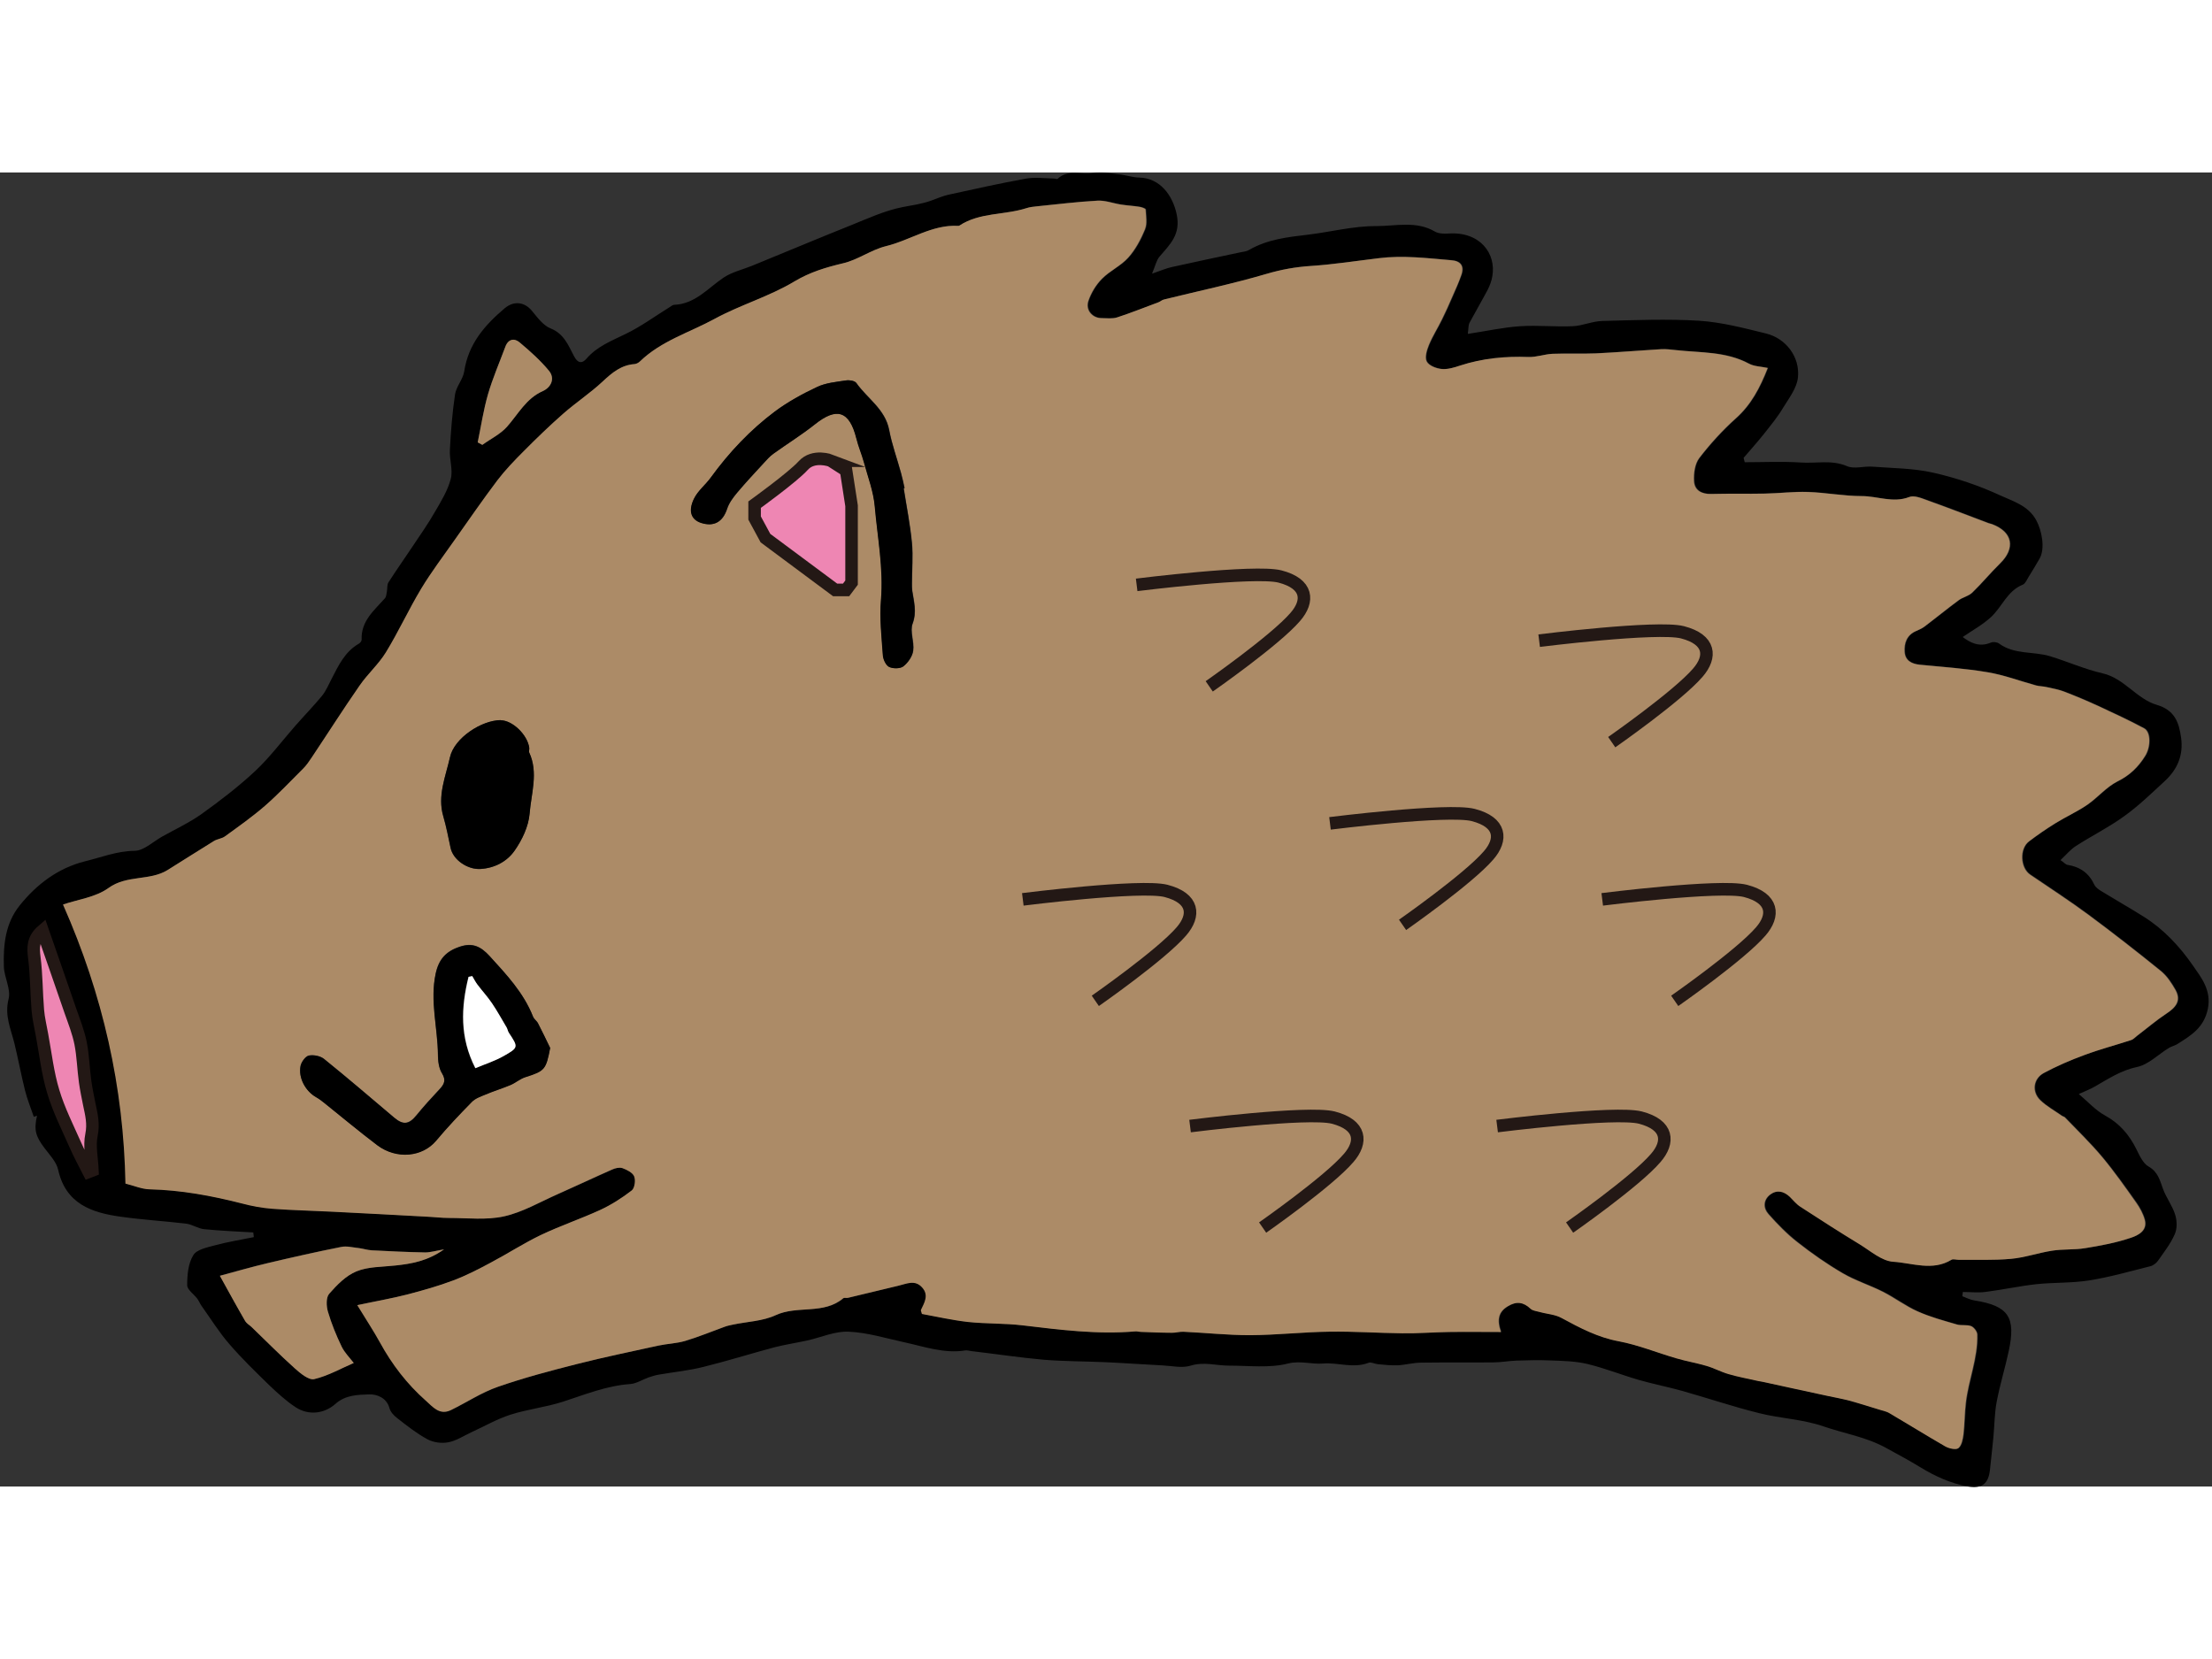 <?xml version="1.0" encoding="UTF-8"?>
<svg xmlns="http://www.w3.org/2000/svg" xmlns:xlink="http://www.w3.org/1999/xlink" width="80px" height="60px" viewBox="0 0 101 60" version="1.1">
<rect x="0" y="0" width="101" height="60" fill="#333333" stroke="none"/>
<g id="surface1">
<path style=" stroke:none;fill-rule:nonzero;fill:rgb(0%,0%,0%);fill-opacity:1;" d="M 11.566 48.398 C 10.82 48.355 10.074 48.324 9.328 48.25 C 9.043 48.223 8.781 48.031 8.496 47.996 C 7.5 47.879 6.5 47.82 5.512 47.68 C 4.184 47.496 3.004 47.094 2.656 45.539 C 2.578 45.18 2.27 44.863 2.039 44.555 C 1.621 44.004 1.543 43.715 1.691 43.07 C 1.641 43.09 1.594 43.102 1.543 43.117 C 1.406 42.715 1.246 42.324 1.141 41.91 C 0.965 41.203 0.832 40.48 0.66 39.773 C 0.496 39.105 0.199 38.496 0.391 37.742 C 0.508 37.293 0.191 36.754 0.176 36.254 C 0.148 35.266 0.242 34.289 0.895 33.473 C 1.684 32.488 2.664 31.758 3.879 31.453 C 4.625 31.27 5.34 30.984 6.141 30.973 C 6.562 30.973 6.984 30.559 7.41 30.32 C 8.008 29.984 8.645 29.691 9.203 29.293 C 10.055 28.684 10.895 28.039 11.664 27.32 C 12.324 26.699 12.875 25.961 13.477 25.273 C 13.879 24.816 14.309 24.371 14.699 23.902 C 14.883 23.676 15 23.395 15.133 23.137 C 15.453 22.516 15.746 21.879 16.391 21.512 C 16.449 21.48 16.512 21.395 16.512 21.336 C 16.477 20.48 17.082 20 17.574 19.445 C 17.637 19.379 17.645 19.246 17.664 19.141 C 17.695 18.996 17.664 18.824 17.738 18.715 C 18.09 18.164 18.465 17.637 18.828 17.09 C 19.176 16.566 19.543 16.051 19.855 15.504 C 20.137 15.02 20.445 14.52 20.582 13.992 C 20.691 13.578 20.512 13.094 20.543 12.645 C 20.586 11.809 20.652 10.969 20.777 10.133 C 20.832 9.773 21.137 9.449 21.195 9.09 C 21.383 7.828 22.133 6.969 23.051 6.195 C 23.469 5.848 23.957 5.91 24.293 6.324 C 24.539 6.621 24.801 6.984 25.133 7.117 C 25.746 7.359 25.949 7.887 26.203 8.375 C 26.379 8.727 26.586 8.73 26.781 8.5 C 27.266 7.938 27.918 7.691 28.562 7.375 C 29.254 7.043 29.891 6.574 30.547 6.168 C 30.629 6.121 30.707 6.043 30.789 6.043 C 31.75 6 32.324 5.281 33.039 4.801 C 33.426 4.543 33.902 4.438 34.344 4.258 C 35.848 3.645 37.348 3.012 38.855 2.41 C 39.629 2.098 40.398 1.742 41.207 1.582 C 41.652 1.496 42.102 1.438 42.539 1.277 C 42.789 1.184 43.047 1.074 43.305 1.016 C 44.48 0.758 45.66 0.496 46.844 0.281 C 47.262 0.207 47.699 0.27 48.129 0.277 C 48.188 0.277 48.266 0.316 48.289 0.293 C 48.766 -0.168 49.363 0.125 49.902 0.027 C 50.281 -0.039 50.688 0.039 51.074 0.082 C 51.395 0.113 51.715 0.23 52.035 0.234 C 52.945 0.258 53.539 1.016 53.727 1.91 C 53.922 2.828 53.426 3.281 52.945 3.84 C 52.801 4.008 52.754 4.258 52.602 4.621 C 53 4.484 53.266 4.367 53.535 4.312 C 54.562 4.082 55.598 3.867 56.625 3.648 C 56.77 3.621 56.926 3.605 57.043 3.531 C 57.879 3.051 58.801 2.949 59.727 2.84 C 60.766 2.715 61.801 2.441 62.84 2.449 C 63.727 2.449 64.672 2.195 65.527 2.703 C 65.688 2.793 65.922 2.801 66.125 2.789 C 67.582 2.684 68.32 3.703 68.141 4.73 C 68.109 4.945 68.027 5.156 67.93 5.352 C 67.66 5.863 67.371 6.352 67.098 6.863 C 67.043 6.969 67.055 7.105 67.02 7.371 C 67.875 7.242 68.641 7.07 69.418 7.02 C 70.211 6.969 71.02 7.055 71.812 7.02 C 72.258 7 72.703 6.793 73.152 6.781 C 74.633 6.742 76.113 6.68 77.586 6.77 C 78.609 6.836 79.629 7.105 80.637 7.352 C 81.539 7.574 82.191 8.414 82.094 9.359 C 82.047 9.84 81.688 10.301 81.418 10.742 C 81.168 11.164 80.852 11.543 80.551 11.926 C 80.246 12.309 79.926 12.664 79.613 13.031 C 79.629 13.102 79.645 13.164 79.664 13.23 C 80.508 13.23 81.363 13.188 82.207 13.242 C 82.91 13.297 83.625 13.105 84.336 13.41 C 84.668 13.555 85.117 13.398 85.508 13.434 C 86.434 13.504 87.383 13.504 88.285 13.711 C 89.332 13.949 90.379 14.301 91.352 14.754 C 91.93 15.02 92.609 15.211 92.973 15.875 C 93.23 16.344 93.391 17.164 93.129 17.629 C 92.969 17.91 92.797 18.191 92.625 18.469 C 92.547 18.594 92.477 18.773 92.363 18.82 C 91.652 19.102 91.414 19.836 90.906 20.305 C 90.516 20.66 90.043 20.918 89.617 21.211 C 89.938 21.453 90.352 21.695 90.895 21.469 C 90.996 21.422 91.18 21.441 91.27 21.504 C 91.973 22.027 92.848 21.855 93.613 22.09 C 94.414 22.336 95.191 22.684 96.012 22.871 C 97 23.102 97.559 24.039 98.48 24.309 C 99.285 24.547 99.492 25.09 99.59 25.816 C 99.699 26.621 99.414 27.258 98.848 27.785 C 98.242 28.344 97.645 28.926 96.977 29.402 C 96.285 29.902 95.508 30.289 94.785 30.754 C 94.535 30.914 94.336 31.16 94.082 31.398 C 94.238 31.5 94.316 31.605 94.414 31.617 C 94.98 31.707 95.383 31.996 95.629 32.523 C 95.684 32.645 95.828 32.742 95.949 32.816 C 96.586 33.207 97.246 33.582 97.887 33.984 C 98.789 34.551 99.52 35.336 100.117 36.195 C 100.512 36.766 100.984 37.336 100.809 38.195 C 100.629 39.055 100.043 39.402 99.418 39.797 C 99.297 39.871 99.148 39.902 99.023 39.98 C 98.543 40.273 98.102 40.73 97.59 40.84 C 96.844 40.996 96.262 41.387 95.641 41.742 C 95.438 41.859 95.223 41.938 94.918 42.078 C 95.34 42.434 95.684 42.824 96.117 43.059 C 96.781 43.422 97.219 43.938 97.543 44.59 C 97.691 44.883 97.848 45.246 98.102 45.387 C 98.539 45.637 98.617 46.016 98.766 46.418 C 98.914 46.824 99.195 47.18 99.32 47.594 C 99.406 47.867 99.414 48.234 99.297 48.484 C 99.109 48.918 98.805 49.301 98.531 49.695 C 98.453 49.801 98.316 49.91 98.184 49.941 C 97.25 50.176 96.324 50.441 95.383 50.59 C 94.586 50.715 93.77 50.676 92.969 50.762 C 92.195 50.848 91.438 51.016 90.664 51.113 C 90.32 51.16 89.973 51.117 89.625 51.117 C 89.617 51.184 89.605 51.25 89.602 51.312 C 89.785 51.379 89.961 51.477 90.156 51.504 C 91.703 51.75 92.059 52.258 91.715 53.832 C 91.551 54.59 91.32 55.344 91.172 56.109 C 91.07 56.637 91.07 57.188 91.02 57.73 C 90.973 58.23 90.914 58.723 90.863 59.219 C 90.797 59.887 90.488 60.109 89.84 59.996 C 89.059 59.852 88.371 59.539 87.684 59.121 C 87.184 58.816 86.633 58.516 86.113 58.234 C 85.199 57.734 84.203 57.578 83.262 57.254 C 82.32 56.926 81.289 56.895 80.316 56.648 C 79.137 56.355 77.98 55.965 76.809 55.633 C 76.152 55.449 75.484 55.32 74.832 55.133 C 74.047 54.906 73.281 54.598 72.488 54.406 C 71.934 54.273 71.344 54.262 70.773 54.242 C 70.27 54.219 69.762 54.234 69.25 54.25 C 68.891 54.262 68.535 54.332 68.176 54.332 C 67.086 54.344 65.988 54.328 64.895 54.344 C 64.535 54.344 64.18 54.445 63.82 54.465 C 63.516 54.477 63.215 54.441 62.91 54.414 C 62.766 54.402 62.605 54.305 62.492 54.348 C 61.797 54.621 61.094 54.328 60.422 54.383 C 59.887 54.43 59.383 54.242 58.812 54.383 C 57.957 54.602 57.016 54.477 56.113 54.48 C 55.535 54.48 54.969 54.293 54.367 54.48 C 53.98 54.602 53.512 54.492 53.082 54.469 C 52.191 54.426 51.305 54.359 50.41 54.32 C 49.496 54.281 48.574 54.285 47.66 54.211 C 46.559 54.113 45.453 53.945 44.352 53.816 C 44.258 53.805 44.168 53.773 44.082 53.785 C 43.117 53.941 42.211 53.613 41.293 53.414 C 40.445 53.23 39.598 52.965 38.742 52.93 C 38.117 52.902 37.484 53.195 36.855 53.332 C 36.363 53.441 35.859 53.516 35.367 53.641 C 34.281 53.93 33.207 54.27 32.113 54.539 C 31.445 54.707 30.758 54.773 30.078 54.891 C 29.926 54.918 29.77 54.965 29.621 55.016 C 29.34 55.113 29.066 55.297 28.781 55.32 C 27.699 55.395 26.723 55.797 25.711 56.125 C 24.926 56.379 24.086 56.469 23.297 56.723 C 22.688 56.918 22.113 57.254 21.52 57.523 C 21.172 57.684 20.832 57.914 20.469 57.98 C 20.164 58.039 19.789 57.988 19.52 57.844 C 19.027 57.578 18.574 57.219 18.129 56.871 C 17.98 56.758 17.824 56.586 17.781 56.414 C 17.645 55.926 17.18 55.781 16.859 55.793 C 16.344 55.809 15.777 55.816 15.32 56.223 C 14.797 56.688 14.082 56.758 13.504 56.383 C 13.074 56.102 12.688 55.746 12.312 55.391 C 11.68 54.773 11.043 54.16 10.469 53.492 C 10 52.953 9.617 52.332 9.199 51.746 C 9.125 51.641 9.078 51.516 9.004 51.418 C 8.848 51.211 8.547 51.012 8.547 50.809 C 8.547 50.344 8.59 49.812 8.828 49.434 C 8.984 49.172 9.477 49.078 9.84 48.98 C 10.414 48.824 11.004 48.734 11.586 48.613 C 11.586 48.555 11.578 48.504 11.57 48.445 Z M 68.559 52.941 C 68.359 52.367 68.449 52.016 68.875 51.762 C 69.27 51.527 69.594 51.566 69.922 51.883 C 70.012 51.977 70.184 51.992 70.328 52.027 C 70.664 52.121 71.035 52.137 71.328 52.297 C 72.16 52.75 72.98 53.188 73.945 53.367 C 74.836 53.535 75.691 53.891 76.57 54.141 C 77.023 54.273 77.492 54.355 77.941 54.488 C 78.285 54.59 78.605 54.762 78.949 54.859 C 79.395 54.988 79.852 55.074 80.309 55.176 C 80.402 55.195 80.492 55.211 80.578 55.23 C 81.539 55.438 82.492 55.648 83.453 55.855 C 83.793 55.93 84.129 55.988 84.461 56.074 C 84.906 56.195 85.352 56.332 85.793 56.469 C 85.965 56.523 86.152 56.559 86.309 56.648 C 87.152 57.148 87.988 57.672 88.848 58.16 C 89.02 58.258 89.336 58.332 89.445 58.242 C 89.594 58.121 89.648 57.832 89.676 57.609 C 89.73 57.133 89.727 56.656 89.785 56.176 C 89.902 55.133 90.34 54.133 90.305 53.062 C 90.305 52.926 90.148 52.723 90.023 52.672 C 89.828 52.59 89.582 52.66 89.379 52.598 C 88.773 52.418 88.152 52.258 87.582 52 C 87.035 51.75 86.543 51.371 86 51.102 C 85.398 50.797 84.742 50.59 84.164 50.258 C 83.441 49.836 82.75 49.355 82.094 48.836 C 81.613 48.457 81.172 48.008 80.766 47.551 C 80.527 47.273 80.531 46.906 80.852 46.664 C 81.16 46.434 81.477 46.508 81.75 46.773 C 81.906 46.922 82.047 47.102 82.23 47.223 C 83.129 47.801 84.027 48.383 84.941 48.941 C 85.434 49.238 85.941 49.699 86.469 49.734 C 87.336 49.785 88.258 50.172 89.125 49.641 C 89.207 49.598 89.336 49.641 89.445 49.641 C 90.242 49.637 91.047 49.676 91.836 49.602 C 92.473 49.543 93.082 49.324 93.719 49.227 C 94.215 49.152 94.734 49.199 95.234 49.113 C 95.941 48.996 96.652 48.867 97.324 48.637 C 97.633 48.531 98.086 48.32 97.953 47.82 C 97.879 47.543 97.73 47.27 97.566 47.031 C 97.062 46.324 96.559 45.613 96.004 44.945 C 95.473 44.312 94.879 43.738 94.305 43.141 C 94.273 43.102 94.203 43.094 94.164 43.066 C 93.832 42.828 93.461 42.633 93.176 42.348 C 92.785 41.961 92.867 41.375 93.34 41.117 C 93.934 40.797 94.562 40.523 95.203 40.289 C 95.902 40.031 96.621 39.84 97.332 39.609 C 97.43 39.578 97.508 39.484 97.594 39.422 C 98.039 39.082 98.469 38.715 98.938 38.402 C 99.355 38.129 99.637 37.824 99.355 37.324 C 99.18 37.008 98.965 36.684 98.691 36.461 C 97.613 35.582 96.508 34.727 95.387 33.891 C 94.52 33.246 93.609 32.66 92.719 32.051 C 92.27 31.746 92.227 30.879 92.664 30.539 C 93.059 30.242 93.473 29.961 93.891 29.699 C 94.363 29.406 94.879 29.172 95.336 28.863 C 95.809 28.535 96.199 28.059 96.703 27.805 C 97.262 27.527 97.656 27.145 97.973 26.637 C 98.234 26.211 98.234 25.539 97.922 25.371 C 97.234 25.004 96.523 24.676 95.816 24.348 C 95.309 24.113 94.785 23.895 94.262 23.695 C 94.008 23.598 93.742 23.551 93.477 23.492 C 93.316 23.457 93.152 23.465 92.996 23.418 C 92.254 23.219 91.527 22.941 90.773 22.816 C 89.75 22.641 88.707 22.574 87.68 22.469 C 87.301 22.434 87.012 22.281 86.988 21.891 C 86.961 21.488 87.086 21.117 87.508 20.934 C 87.641 20.879 87.777 20.82 87.891 20.734 C 88.418 20.336 88.934 19.918 89.457 19.527 C 89.648 19.391 89.91 19.336 90.07 19.184 C 90.512 18.758 90.906 18.273 91.344 17.848 C 92.059 17.152 91.918 16.41 90.984 16.055 C 90.934 16.039 90.875 16.027 90.824 16.008 C 89.871 15.648 88.914 15.277 87.949 14.934 C 87.707 14.848 87.406 14.734 87.199 14.812 C 86.461 15.102 85.754 14.773 85.031 14.773 C 84.215 14.773 83.398 14.613 82.578 14.582 C 81.926 14.559 81.27 14.645 80.613 14.656 C 79.793 14.676 78.977 14.656 78.16 14.676 C 77.719 14.688 77.395 14.508 77.371 14.082 C 77.352 13.734 77.41 13.301 77.609 13.035 C 78.113 12.387 78.676 11.773 79.281 11.227 C 79.977 10.602 80.383 9.828 80.738 8.922 C 80.43 8.859 80.121 8.859 79.879 8.727 C 78.824 8.156 77.656 8.23 76.523 8.105 C 76.309 8.082 76.086 8.047 75.867 8.066 C 74.871 8.121 73.883 8.207 72.887 8.254 C 72.223 8.281 71.562 8.254 70.902 8.277 C 70.543 8.293 70.176 8.434 69.816 8.422 C 68.754 8.383 67.715 8.48 66.695 8.812 C 66.422 8.902 66.125 8.996 65.844 8.969 C 65.598 8.945 65.266 8.812 65.168 8.629 C 65.07 8.445 65.168 8.109 65.266 7.875 C 65.434 7.473 65.672 7.094 65.867 6.703 C 66.039 6.359 66.191 6 66.348 5.652 C 66.484 5.328 66.625 5.008 66.746 4.68 C 66.895 4.258 66.707 4.035 66.289 4 C 65.191 3.91 64.09 3.77 62.984 3.91 C 61.945 4.035 60.902 4.195 59.863 4.266 C 59.172 4.312 58.52 4.426 57.844 4.629 C 56.305 5.082 54.734 5.41 53.172 5.793 C 53.086 5.816 53.012 5.887 52.934 5.914 C 52.305 6.152 51.676 6.402 51.035 6.609 C 50.816 6.68 50.566 6.645 50.324 6.645 C 49.898 6.645 49.578 6.277 49.719 5.859 C 49.844 5.488 50.066 5.121 50.344 4.848 C 50.695 4.484 51.199 4.266 51.539 3.887 C 51.871 3.52 52.117 3.051 52.305 2.594 C 52.414 2.328 52.352 1.988 52.332 1.684 C 52.332 1.637 52.16 1.582 52.059 1.562 C 51.777 1.516 51.484 1.5 51.207 1.461 C 50.848 1.402 50.492 1.266 50.137 1.281 C 49.211 1.332 48.289 1.449 47.371 1.539 C 47.203 1.559 47.039 1.574 46.883 1.625 C 45.883 1.949 44.762 1.816 43.832 2.422 C 43.82 2.43 43.797 2.43 43.777 2.43 C 42.574 2.363 41.59 3.094 40.469 3.363 C 39.793 3.523 39.188 3.984 38.512 4.145 C 37.73 4.328 37.016 4.543 36.293 4.973 C 35.145 5.66 33.82 6.043 32.641 6.684 C 31.496 7.305 30.211 7.684 29.246 8.621 C 29.18 8.688 29.086 8.738 29 8.742 C 28.391 8.785 27.969 9.133 27.547 9.535 C 26.984 10.059 26.34 10.484 25.762 10.992 C 25.133 11.543 24.531 12.121 23.945 12.715 C 23.52 13.133 23.102 13.566 22.742 14.043 C 22.07 14.934 21.434 15.859 20.789 16.773 C 20.266 17.508 19.723 18.227 19.254 19.004 C 18.684 19.953 18.219 20.965 17.645 21.914 C 17.312 22.453 16.809 22.891 16.449 23.418 C 15.691 24.504 14.984 25.621 14.254 26.719 C 14.137 26.883 14.023 27.059 13.879 27.199 C 13.305 27.781 12.742 28.375 12.133 28.906 C 11.547 29.414 10.914 29.855 10.297 30.309 C 10.152 30.414 9.953 30.426 9.797 30.516 C 9.09 30.953 8.387 31.402 7.676 31.844 C 6.859 32.355 5.82 32.059 4.977 32.668 C 4.395 33.086 3.578 33.191 2.902 33.422 C 4.723 37.535 5.672 41.773 5.754 46.164 C 6.148 46.262 6.5 46.41 6.855 46.422 C 8.293 46.457 9.691 46.715 11.078 47.07 C 11.535 47.188 12.004 47.273 12.473 47.312 C 13.383 47.383 14.293 47.398 15.203 47.445 C 16.621 47.516 18.031 47.594 19.449 47.672 C 19.816 47.688 20.176 47.738 20.543 47.734 C 21.375 47.734 22.238 47.836 23.039 47.66 C 23.887 47.469 24.672 47.008 25.469 46.652 C 26.305 46.285 27.129 45.895 27.965 45.527 C 28.105 45.461 28.305 45.41 28.445 45.457 C 28.648 45.531 28.914 45.656 28.98 45.832 C 29.055 46.008 29.004 46.371 28.871 46.473 C 28.426 46.82 27.941 47.129 27.434 47.367 C 26.539 47.777 25.602 48.09 24.723 48.508 C 23.938 48.883 23.207 49.359 22.441 49.77 C 21.879 50.066 21.309 50.359 20.719 50.586 C 20.039 50.844 19.34 51.043 18.637 51.223 C 17.945 51.402 17.238 51.527 16.34 51.711 C 16.746 52.371 17.082 52.879 17.375 53.414 C 17.93 54.418 18.609 55.316 19.469 56.074 C 19.793 56.363 20.098 56.754 20.609 56.504 C 21.332 56.156 22.012 55.699 22.754 55.441 C 23.945 55.027 25.168 54.707 26.391 54.395 C 27.613 54.086 28.852 53.828 30.086 53.562 C 30.484 53.477 30.906 53.465 31.301 53.348 C 31.914 53.164 32.504 52.918 33.109 52.699 C 33.23 52.652 33.355 52.629 33.488 52.602 C 34.145 52.465 34.848 52.445 35.441 52.172 C 36.43 51.711 37.633 52.164 38.531 51.395 C 38.574 51.355 38.68 51.395 38.746 51.379 C 39.512 51.195 40.281 51.012 41.047 50.824 C 41.41 50.738 41.793 50.531 42.133 50.906 C 42.453 51.262 42.234 51.598 42.082 51.93 C 42.07 51.953 42.094 52 42.121 52.113 C 42.801 52.234 43.512 52.402 44.23 52.48 C 45.055 52.574 45.887 52.539 46.711 52.637 C 48.422 52.836 50.125 53.062 51.852 52.914 C 51.945 52.906 52.035 52.934 52.125 52.934 C 52.59 52.953 53.055 52.969 53.516 52.977 C 53.699 52.977 53.883 52.918 54.059 52.93 C 55.07 52.98 56.082 53.09 57.094 53.086 C 58.312 53.078 59.531 52.941 60.75 52.926 C 61.852 52.906 62.957 52.992 64.055 53 C 64.762 53.004 65.477 52.945 66.188 52.941 C 66.945 52.93 67.715 52.941 68.59 52.941 Z M 20.277 49.164 C 19.891 49.234 19.648 49.312 19.414 49.309 C 18.598 49.293 17.781 49.25 16.969 49.211 C 16.77 49.199 16.574 49.129 16.375 49.105 C 16.109 49.078 15.832 49.004 15.578 49.055 C 14.453 49.281 13.332 49.531 12.219 49.797 C 11.48 49.969 10.754 50.184 10.039 50.371 C 10.438 51.09 10.816 51.773 11.199 52.445 C 11.262 52.551 11.387 52.621 11.48 52.707 C 12.137 53.336 12.777 53.988 13.457 54.598 C 13.711 54.828 14.098 55.148 14.344 55.09 C 14.973 54.949 15.562 54.609 16.152 54.355 C 15.973 54.121 15.734 53.883 15.598 53.602 C 15.352 53.09 15.133 52.555 14.973 52.012 C 14.898 51.758 14.887 51.359 15.031 51.195 C 15.383 50.793 15.797 50.367 16.277 50.172 C 16.812 49.953 17.449 49.969 18.043 49.906 C 18.785 49.824 19.512 49.703 20.277 49.164 Z M 1.941 34.605 C 1.496 34.988 1.508 35.379 1.566 35.84 C 1.668 36.633 1.656 37.438 1.727 38.238 C 1.754 38.617 1.844 38.988 1.918 39.371 C 2.078 40.23 2.176 41.109 2.43 41.949 C 2.68 42.789 3.086 43.59 3.441 44.395 C 3.625 44.812 3.848 45.211 4.047 45.617 L 4.219 45.551 C 4.195 45.008 4.07 44.445 4.176 43.93 C 4.285 43.422 4.176 42.992 4.074 42.531 C 4.008 42.191 3.934 41.852 3.887 41.508 C 3.812 40.922 3.793 40.328 3.68 39.754 C 3.578 39.25 3.383 38.754 3.211 38.262 C 2.793 37.055 2.371 35.848 1.941 34.605 Z M 21.812 12.324 C 21.879 12.363 21.953 12.398 22.023 12.438 C 22.406 12.168 22.848 11.957 23.148 11.613 C 23.664 11.035 24.023 10.316 24.789 9.98 C 25.16 9.812 25.355 9.41 25.07 9.059 C 24.68 8.582 24.207 8.156 23.73 7.762 C 23.492 7.555 23.211 7.598 23.074 7.957 C 22.805 8.68 22.492 9.387 22.281 10.129 C 22.074 10.848 21.961 11.59 21.812 12.324 Z M 21.812 12.324 "/>
<path style=" stroke:none;fill-rule:nonzero;fill:rgb(67.451%,54.51%,40.392%);fill-opacity:1;" d="M 68.559 52.945 C 67.684 52.945 66.918 52.934 66.156 52.945 C 65.449 52.957 64.734 53.016 64.023 53.004 C 62.922 52.992 61.816 52.914 60.719 52.93 C 59.504 52.945 58.285 53.086 57.066 53.09 C 56.055 53.09 55.043 52.98 54.031 52.934 C 53.852 52.926 53.672 52.988 53.488 52.98 C 53.023 52.98 52.562 52.957 52.098 52.941 C 52.008 52.941 51.914 52.906 51.824 52.918 C 50.098 53.066 48.395 52.844 46.684 52.641 C 45.859 52.543 45.023 52.574 44.203 52.488 C 43.48 52.406 42.773 52.246 42.094 52.121 C 42.062 52.004 42.039 51.965 42.051 51.934 C 42.207 51.602 42.422 51.262 42.102 50.91 C 41.773 50.543 41.391 50.746 41.016 50.832 C 40.25 51.016 39.484 51.199 38.719 51.383 C 38.648 51.402 38.547 51.367 38.5 51.402 C 37.605 52.164 36.41 51.719 35.414 52.176 C 34.824 52.453 34.117 52.469 33.457 52.609 C 33.332 52.637 33.207 52.66 33.082 52.707 C 32.48 52.926 31.887 53.172 31.273 53.355 C 30.879 53.469 30.461 53.48 30.055 53.566 C 28.82 53.84 27.586 54.09 26.363 54.402 C 25.141 54.711 23.914 55.035 22.727 55.449 C 21.977 55.707 21.297 56.164 20.582 56.512 C 20.066 56.758 19.77 56.371 19.438 56.078 C 18.582 55.32 17.895 54.426 17.344 53.418 C 17.055 52.891 16.715 52.383 16.312 51.719 C 17.207 51.527 17.918 51.406 18.609 51.227 C 19.312 51.043 20.016 50.844 20.691 50.59 C 21.285 50.367 21.852 50.074 22.41 49.773 C 23.18 49.367 23.91 48.891 24.691 48.516 C 25.578 48.094 26.516 47.777 27.402 47.371 C 27.91 47.137 28.398 46.824 28.844 46.48 C 28.977 46.375 29.027 46.016 28.953 45.836 C 28.879 45.664 28.621 45.539 28.414 45.461 C 28.277 45.418 28.082 45.461 27.934 45.531 C 27.102 45.898 26.277 46.289 25.441 46.66 C 24.637 47.016 23.852 47.477 23.012 47.664 C 22.211 47.844 21.348 47.738 20.512 47.738 C 20.152 47.738 19.789 47.691 19.422 47.676 C 18.004 47.602 16.59 47.52 15.172 47.453 C 14.266 47.406 13.355 47.387 12.445 47.32 C 11.977 47.285 11.504 47.199 11.051 47.078 C 9.66 46.723 8.266 46.465 6.824 46.43 C 6.469 46.422 6.121 46.266 5.727 46.168 C 5.648 41.777 4.699 37.543 2.875 33.426 C 3.547 33.195 4.359 33.098 4.949 32.672 C 5.789 32.062 6.832 32.355 7.648 31.852 C 8.355 31.414 9.055 30.961 9.77 30.523 C 9.926 30.43 10.125 30.418 10.266 30.316 C 10.891 29.863 11.523 29.418 12.102 28.914 C 12.715 28.379 13.273 27.781 13.852 27.207 C 13.996 27.062 14.109 26.891 14.223 26.723 C 14.957 25.625 15.664 24.512 16.418 23.426 C 16.785 22.895 17.281 22.457 17.613 21.918 C 18.191 20.977 18.656 19.957 19.227 19.008 C 19.691 18.238 20.238 17.52 20.758 16.777 C 21.406 15.863 22.039 14.941 22.715 14.047 C 23.074 13.578 23.492 13.145 23.914 12.723 C 24.504 12.129 25.105 11.547 25.734 10.996 C 26.312 10.492 26.957 10.066 27.516 9.543 C 27.945 9.141 28.363 8.793 28.969 8.75 C 29.055 8.742 29.152 8.688 29.215 8.629 C 30.184 7.691 31.469 7.312 32.613 6.691 C 33.789 6.047 35.117 5.668 36.266 4.977 C 36.984 4.547 37.699 4.336 38.484 4.148 C 39.16 3.996 39.766 3.535 40.441 3.367 C 41.555 3.098 42.543 2.375 43.75 2.438 C 43.766 2.438 43.789 2.438 43.801 2.426 C 44.727 1.816 45.848 1.953 46.855 1.633 C 47.008 1.582 47.176 1.562 47.34 1.547 C 48.262 1.453 49.184 1.34 50.109 1.289 C 50.461 1.27 50.816 1.41 51.176 1.465 C 51.457 1.512 51.75 1.523 52.031 1.57 C 52.125 1.586 52.297 1.645 52.305 1.691 C 52.32 1.996 52.383 2.332 52.273 2.598 C 52.086 3.059 51.836 3.523 51.508 3.891 C 51.172 4.266 50.676 4.488 50.312 4.852 C 50.039 5.129 49.816 5.496 49.691 5.863 C 49.547 6.281 49.867 6.652 50.297 6.652 C 50.531 6.652 50.789 6.691 51.008 6.617 C 51.645 6.41 52.27 6.156 52.906 5.922 C 52.988 5.887 53.059 5.816 53.145 5.801 C 54.707 5.414 56.277 5.086 57.816 4.633 C 58.492 4.434 59.141 4.316 59.836 4.27 C 60.879 4.203 61.914 4.039 62.957 3.914 C 64.066 3.777 65.164 3.914 66.262 4.008 C 66.684 4.039 66.867 4.27 66.719 4.684 C 66.605 5.02 66.461 5.336 66.316 5.656 C 66.164 6.012 66.008 6.363 65.836 6.707 C 65.645 7.105 65.402 7.477 65.238 7.879 C 65.141 8.117 65.043 8.449 65.141 8.633 C 65.242 8.824 65.574 8.949 65.816 8.973 C 66.09 9 66.391 8.91 66.668 8.816 C 67.684 8.484 68.727 8.387 69.789 8.426 C 70.148 8.438 70.508 8.301 70.875 8.281 C 71.539 8.254 72.203 8.289 72.859 8.262 C 73.855 8.215 74.848 8.129 75.84 8.07 C 76.055 8.059 76.277 8.086 76.496 8.109 C 77.629 8.238 78.793 8.164 79.852 8.73 C 80.094 8.859 80.402 8.859 80.711 8.926 C 80.355 9.836 79.949 10.609 79.25 11.23 C 78.641 11.777 78.078 12.395 77.582 13.043 C 77.383 13.301 77.324 13.738 77.344 14.09 C 77.363 14.516 77.691 14.691 78.133 14.68 C 78.949 14.656 79.766 14.68 80.582 14.664 C 81.242 14.652 81.898 14.566 82.551 14.59 C 83.367 14.617 84.188 14.777 85.004 14.777 C 85.723 14.777 86.434 15.105 87.172 14.82 C 87.375 14.738 87.684 14.852 87.918 14.941 C 88.879 15.285 89.836 15.652 90.797 16.016 C 90.848 16.031 90.906 16.043 90.957 16.062 C 91.895 16.418 92.031 17.152 91.316 17.855 C 90.875 18.285 90.488 18.762 90.043 19.188 C 89.875 19.348 89.613 19.395 89.43 19.531 C 88.898 19.922 88.387 20.344 87.863 20.738 C 87.75 20.824 87.609 20.883 87.48 20.941 C 87.055 21.125 86.93 21.492 86.961 21.895 C 86.988 22.285 87.281 22.441 87.652 22.477 C 88.688 22.578 89.727 22.648 90.746 22.82 C 91.5 22.945 92.23 23.223 92.969 23.426 C 93.121 23.465 93.289 23.457 93.449 23.5 C 93.711 23.555 93.98 23.609 94.23 23.699 C 94.758 23.902 95.277 24.121 95.789 24.355 C 96.496 24.684 97.207 25.012 97.891 25.379 C 98.207 25.547 98.207 26.219 97.941 26.645 C 97.629 27.148 97.234 27.535 96.672 27.809 C 96.172 28.062 95.781 28.539 95.309 28.867 C 94.852 29.184 94.336 29.414 93.859 29.707 C 93.438 29.965 93.031 30.246 92.637 30.547 C 92.195 30.879 92.242 31.754 92.688 32.059 C 93.582 32.668 94.488 33.254 95.359 33.898 C 96.48 34.727 97.578 35.586 98.664 36.465 C 98.938 36.691 99.148 37.012 99.328 37.328 C 99.605 37.828 99.328 38.133 98.91 38.41 C 98.441 38.719 98.012 39.09 97.566 39.426 C 97.48 39.492 97.398 39.59 97.301 39.617 C 96.594 39.848 95.875 40.035 95.176 40.297 C 94.539 40.531 93.91 40.801 93.312 41.121 C 92.832 41.383 92.758 41.969 93.145 42.352 C 93.434 42.633 93.805 42.836 94.137 43.07 C 94.18 43.102 94.242 43.113 94.277 43.145 C 94.852 43.742 95.449 44.32 95.977 44.949 C 96.535 45.617 97.035 46.332 97.535 47.039 C 97.703 47.273 97.852 47.551 97.926 47.824 C 98.059 48.324 97.605 48.539 97.297 48.641 C 96.621 48.871 95.906 49.004 95.203 49.117 C 94.707 49.199 94.191 49.152 93.688 49.234 C 93.059 49.332 92.441 49.551 91.809 49.605 C 91.02 49.676 90.211 49.641 89.418 49.648 C 89.309 49.648 89.172 49.602 89.098 49.648 C 88.234 50.176 87.312 49.793 86.438 49.738 C 85.918 49.703 85.41 49.25 84.914 48.945 C 83.996 48.387 83.102 47.812 82.203 47.227 C 82.023 47.113 81.883 46.934 81.723 46.777 C 81.449 46.516 81.133 46.441 80.824 46.668 C 80.504 46.91 80.492 47.277 80.738 47.555 C 81.145 48.016 81.578 48.465 82.066 48.844 C 82.723 49.359 83.414 49.844 84.133 50.262 C 84.711 50.602 85.371 50.805 85.969 51.109 C 86.508 51.383 87 51.762 87.555 52.004 C 88.125 52.258 88.742 52.426 89.348 52.602 C 89.555 52.66 89.801 52.602 89.996 52.676 C 90.125 52.727 90.277 52.93 90.277 53.066 C 90.305 54.137 89.875 55.137 89.754 56.184 C 89.699 56.66 89.703 57.137 89.648 57.613 C 89.617 57.84 89.566 58.125 89.418 58.246 C 89.309 58.34 88.988 58.266 88.816 58.168 C 87.965 57.676 87.129 57.156 86.277 56.656 C 86.125 56.562 85.938 56.535 85.766 56.477 C 85.316 56.34 84.879 56.199 84.434 56.078 C 84.102 55.992 83.762 55.93 83.426 55.859 C 82.465 55.656 81.512 55.441 80.551 55.234 C 80.457 55.219 80.367 55.199 80.281 55.184 C 79.828 55.078 79.367 55 78.922 54.867 C 78.578 54.77 78.258 54.59 77.914 54.492 C 77.461 54.359 76.992 54.281 76.543 54.148 C 75.668 53.895 74.809 53.539 73.918 53.371 C 72.957 53.195 72.133 52.758 71.297 52.305 C 71 52.141 70.629 52.125 70.297 52.031 C 70.16 51.992 69.988 51.977 69.891 51.891 C 69.559 51.574 69.234 51.531 68.844 51.77 C 68.422 52.02 68.332 52.371 68.531 52.945 Z M 25.121 39.98 C 24.934 39.598 24.754 39.215 24.562 38.84 C 24.504 38.73 24.379 38.652 24.332 38.535 C 23.902 37.445 23.125 36.617 22.348 35.77 C 21.961 35.348 21.59 35.145 20.992 35.348 C 20.363 35.555 20.031 35.914 19.891 36.574 C 19.621 37.824 19.98 39.043 19.992 40.273 C 19.992 40.559 20.031 40.887 20.176 41.121 C 20.371 41.438 20.285 41.621 20.074 41.848 C 19.707 42.238 19.348 42.633 19.008 43.047 C 18.672 43.457 18.41 43.504 17.996 43.152 C 16.934 42.254 15.883 41.348 14.797 40.473 C 14.625 40.336 14.309 40.273 14.098 40.316 C 13.945 40.352 13.762 40.605 13.719 40.789 C 13.613 41.336 13.945 41.938 14.426 42.211 C 14.551 42.285 14.668 42.371 14.785 42.461 C 15.598 43.113 16.391 43.785 17.219 44.406 C 18.105 45.07 19.289 44.945 19.906 44.203 C 20.422 43.59 20.977 43.008 21.535 42.434 C 21.691 42.273 21.93 42.188 22.145 42.102 C 22.527 41.938 22.926 41.816 23.309 41.656 C 23.543 41.559 23.75 41.375 23.988 41.297 C 24.863 41.02 24.926 40.957 25.117 39.969 Z M 41.258 14.422 C 41.258 14.422 41.293 14.418 41.309 14.41 C 41.258 14.18 41.211 13.949 41.148 13.727 C 40.965 13.07 40.73 12.422 40.605 11.754 C 40.422 10.801 39.609 10.324 39.105 9.609 C 39.031 9.508 38.793 9.469 38.645 9.492 C 38.191 9.559 37.719 9.598 37.316 9.789 C 36.648 10.105 35.984 10.469 35.391 10.91 C 34.258 11.75 33.297 12.777 32.465 13.922 C 32.219 14.262 31.867 14.531 31.691 14.898 C 31.418 15.469 31.57 15.848 32.023 15.996 C 32.613 16.188 33.012 15.945 33.207 15.355 C 33.297 15.082 33.48 14.836 33.664 14.617 C 34.055 14.152 34.469 13.711 34.883 13.262 C 35.02 13.113 35.156 12.957 35.316 12.84 C 35.945 12.387 36.609 11.98 37.215 11.496 C 38.215 10.699 38.797 10.883 39.105 12.133 C 39.199 12.508 39.359 12.863 39.457 13.238 C 39.641 13.91 39.891 14.578 39.953 15.262 C 40.074 16.676 40.348 18.078 40.234 19.516 C 40.164 20.348 40.262 21.199 40.32 22.039 C 40.332 22.227 40.457 22.5 40.605 22.574 C 40.781 22.66 41.109 22.66 41.258 22.543 C 41.469 22.379 41.668 22.09 41.703 21.832 C 41.762 21.43 41.543 20.953 41.676 20.598 C 41.879 20.055 41.73 19.586 41.656 19.078 C 41.641 18.969 41.645 18.859 41.645 18.75 C 41.645 18.141 41.703 17.52 41.645 16.918 C 41.566 16.082 41.398 15.254 41.27 14.422 Z M 22.863 25.012 C 21.988 25.012 20.734 25.82 20.543 26.707 C 20.348 27.578 19.957 28.461 20.238 29.406 C 20.375 29.879 20.469 30.363 20.57 30.844 C 20.691 31.402 21.359 31.84 21.93 31.805 C 22.594 31.766 23.145 31.461 23.492 30.973 C 23.84 30.484 24.133 29.855 24.18 29.27 C 24.254 28.355 24.586 27.414 24.16 26.492 C 24.133 26.438 24.172 26.344 24.16 26.273 C 24.082 25.676 23.395 25.016 22.859 25.016 Z M 22.863 25.012 "/>
<path style=" stroke:none;fill-rule:nonzero;fill:rgb(67.451%,54.51%,40.392%);fill-opacity:1;" d="M 20.277 49.172 C 19.512 49.711 18.785 49.832 18.043 49.91 C 17.449 49.977 16.812 49.957 16.277 50.176 C 15.797 50.371 15.383 50.797 15.031 51.199 C 14.883 51.367 14.898 51.762 14.973 52.016 C 15.133 52.562 15.352 53.098 15.598 53.609 C 15.734 53.891 15.973 54.125 16.152 54.359 C 15.562 54.613 14.973 54.949 14.344 55.098 C 14.098 55.152 13.711 54.832 13.457 54.602 C 12.777 53.992 12.137 53.344 11.48 52.711 C 11.387 52.625 11.262 52.555 11.199 52.453 C 10.809 51.781 10.438 51.102 10.039 50.379 C 10.746 50.188 11.48 49.977 12.219 49.801 C 13.332 49.539 14.453 49.285 15.578 49.062 C 15.832 49.008 16.105 49.086 16.375 49.113 C 16.574 49.137 16.77 49.203 16.969 49.215 C 17.785 49.258 18.605 49.297 19.414 49.312 C 19.648 49.312 19.891 49.238 20.277 49.172 Z M 20.277 49.172 "/>
<path style="fill-rule:nonzero;fill:rgb(93.333%,52.549%,70.196%);fill-opacity:1;stroke-width:1;stroke-linecap:butt;stroke-linejoin:miter;stroke:rgb(13.725%,9.412%,8.235%);stroke-opacity:1;stroke-miterlimit:10;" d="M 3.109 60.202 C 3.86 62.363 4.612 64.463 5.329 66.563 C 5.63 67.419 5.971 68.268 6.149 69.159 C 6.347 70.157 6.368 71.19 6.511 72.21 C 6.593 72.808 6.723 73.399 6.839 73.99 C 7.01 74.792 7.201 75.54 7.017 76.423 C 6.832 77.313 7.051 78.292 7.092 79.243 L 6.791 79.359 C 6.429 78.652 6.053 77.959 5.732 77.232 C 5.111 75.832 4.4 74.439 3.963 72.978 C 3.519 71.53 3.348 69.988 3.068 68.493 C 2.952 67.84 2.788 67.181 2.733 66.522 C 2.617 65.129 2.631 63.729 2.453 62.349 C 2.351 61.548 2.33 60.868 3.109 60.202 Z M 3.109 60.202 " transform="matrix(0.572,0,0,0.575,0.164,0)"/>
<path style=" stroke:none;fill-rule:nonzero;fill:rgb(67.451%,54.51%,40.392%);fill-opacity:1;" d="M 21.812 12.324 C 21.965 11.594 22.074 10.848 22.281 10.129 C 22.496 9.395 22.805 8.68 23.074 7.957 C 23.207 7.594 23.488 7.555 23.73 7.762 C 24.207 8.164 24.676 8.582 25.07 9.059 C 25.355 9.41 25.16 9.812 24.789 9.98 C 24.023 10.316 23.664 11.031 23.148 11.613 C 22.848 11.949 22.398 12.164 22.023 12.438 C 21.953 12.398 21.879 12.363 21.812 12.324 Z M 21.812 12.324 "/>
<path style=" stroke:none;fill-rule:nonzero;fill:rgb(0%,0%,0%);fill-opacity:1;" d="M 25.121 39.98 C 24.934 40.969 24.871 41.031 23.996 41.309 C 23.754 41.383 23.551 41.566 23.316 41.668 C 22.934 41.828 22.531 41.949 22.148 42.113 C 21.938 42.199 21.695 42.285 21.543 42.445 C 20.98 43.016 20.426 43.602 19.914 44.215 C 19.289 44.957 18.113 45.082 17.227 44.418 C 16.398 43.789 15.602 43.125 14.789 42.473 C 14.676 42.383 14.555 42.289 14.43 42.223 C 13.949 41.949 13.617 41.34 13.727 40.801 C 13.762 40.617 13.945 40.363 14.105 40.328 C 14.32 40.285 14.629 40.34 14.801 40.484 C 15.883 41.359 16.941 42.266 18.004 43.164 C 18.414 43.508 18.684 43.469 19.016 43.059 C 19.352 42.645 19.711 42.25 20.078 41.859 C 20.289 41.633 20.375 41.449 20.184 41.133 C 20.039 40.906 20.004 40.57 20 40.285 C 19.988 39.055 19.629 37.836 19.895 36.586 C 20.039 35.926 20.371 35.562 21 35.355 C 21.59 35.16 21.961 35.355 22.355 35.781 C 23.125 36.629 23.91 37.457 24.34 38.547 C 24.383 38.664 24.512 38.742 24.566 38.852 C 24.762 39.227 24.945 39.609 25.129 39.992 Z M 21.559 36.695 C 21.504 36.707 21.441 36.719 21.383 36.73 C 21.039 38.121 20.977 39.5 21.695 40.906 C 22.152 40.707 22.602 40.566 23 40.34 C 23.676 39.957 23.656 39.938 23.23 39.293 C 23.18 39.219 23.168 39.121 23.121 39.043 C 22.902 38.676 22.699 38.301 22.457 37.945 C 22.258 37.645 22.012 37.379 21.793 37.094 C 21.703 36.973 21.633 36.836 21.555 36.703 Z M 21.559 36.695 "/>
<path style=" stroke:none;fill-rule:nonzero;fill:rgb(0%,0%,0%);fill-opacity:1;" d="M 41.258 14.43 C 41.391 15.262 41.555 16.09 41.633 16.922 C 41.691 17.527 41.633 18.148 41.633 18.758 C 41.633 18.867 41.633 18.977 41.645 19.086 C 41.719 19.586 41.863 20.055 41.664 20.602 C 41.531 20.957 41.742 21.43 41.691 21.836 C 41.656 22.098 41.457 22.383 41.246 22.551 C 41.102 22.664 40.777 22.664 40.594 22.578 C 40.445 22.504 40.32 22.234 40.309 22.043 C 40.25 21.207 40.152 20.355 40.223 19.52 C 40.344 18.082 40.066 16.68 39.941 15.266 C 39.887 14.582 39.629 13.918 39.445 13.242 C 39.344 12.871 39.188 12.516 39.098 12.141 C 38.781 10.887 38.203 10.703 37.203 11.504 C 36.598 11.984 35.934 12.395 35.305 12.848 C 35.145 12.961 35.008 13.117 34.871 13.266 C 34.457 13.715 34.047 14.156 33.652 14.625 C 33.469 14.844 33.281 15.094 33.195 15.359 C 33 15.953 32.602 16.191 32.012 16.004 C 31.566 15.859 31.406 15.48 31.68 14.906 C 31.855 14.539 32.211 14.266 32.453 13.93 C 33.285 12.785 34.254 11.762 35.379 10.914 C 35.973 10.473 36.637 10.109 37.305 9.797 C 37.707 9.605 38.188 9.566 38.633 9.496 C 38.781 9.473 39.027 9.512 39.098 9.617 C 39.598 10.328 40.41 10.809 40.594 11.762 C 40.719 12.426 40.961 13.07 41.137 13.734 C 41.199 13.957 41.246 14.188 41.297 14.418 C 41.281 14.418 41.262 14.422 41.246 14.43 Z M 41.258 14.43 "/>
<path style=" stroke:none;fill-rule:nonzero;fill:rgb(0%,0%,0%);fill-opacity:1;" d="M 22.863 25.012 C 23.402 25.012 24.086 25.676 24.168 26.27 C 24.18 26.344 24.137 26.43 24.168 26.488 C 24.59 27.406 24.254 28.352 24.184 29.266 C 24.137 29.852 23.84 30.473 23.496 30.965 C 23.156 31.453 22.602 31.758 21.938 31.801 C 21.363 31.832 20.695 31.398 20.578 30.84 C 20.473 30.363 20.383 29.875 20.246 29.402 C 19.965 28.461 20.352 27.578 20.547 26.699 C 20.742 25.82 21.996 25.004 22.867 25.004 Z M 22.863 25.012 "/>
<path style=" stroke:none;fill-rule:nonzero;fill:rgb(100%,100%,100%);fill-opacity:1;" d="M 21.566 36.695 C 21.645 36.828 21.715 36.969 21.805 37.086 C 22.023 37.375 22.27 37.641 22.469 37.938 C 22.707 38.289 22.914 38.668 23.133 39.035 C 23.18 39.117 23.188 39.215 23.242 39.289 C 23.668 39.934 23.68 39.957 23.012 40.336 C 22.613 40.566 22.164 40.707 21.707 40.898 C 20.988 39.496 21.051 38.121 21.395 36.727 C 21.449 36.715 21.516 36.703 21.57 36.691 Z M 21.566 36.695 "/>
<path style="fill-rule:nonzero;fill:rgb(93.333%,52.549%,70.196%);fill-opacity:1;stroke-width:1;stroke-linecap:butt;stroke-linejoin:miter;stroke:rgb(13.725%,9.412%,8.235%);stroke-opacity:1;stroke-miterlimit:10;" d="M 66.05 22.887 C 66.05 22.887 64.65 22.357 63.823 23.282 C 62.99 24.199 59.949 26.38 59.949 26.38 L 59.949 27.441 L 60.817 29.037 L 66.378 33.149 L 67.253 33.149 L 67.69 32.571 L 67.69 26.469 L 67.253 23.662 L 66.037 22.887 Z M 66.05 22.887 " transform="matrix(0.572,0,0,0.575,0.164,0)"/>
<path style="fill:none;stroke-width:1;stroke-linecap:butt;stroke-linejoin:miter;stroke:rgb(13.725%,9.412%,8.235%);stroke-opacity:1;stroke-miterlimit:10;" d="M 90.447 32.748 C 90.447 32.748 99.861 31.572 101.883 32.082 C 104.131 32.66 104.213 34.032 103.113 35.289 C 101.5 37.158 96.24 40.807 96.24 40.807 " transform="matrix(0.572,0,0,0.575,0.164,0)"/>
<path style="fill:none;stroke-width:1;stroke-linecap:butt;stroke-linejoin:miter;stroke:rgb(13.725%,9.412%,8.235%);stroke-opacity:1;stroke-miterlimit:10;" d="M 81.36 57.722 C 81.36 57.722 90.768 56.539 92.79 57.049 C 95.038 57.633 95.12 58.999 94.02 60.263 C 92.407 62.132 87.147 65.781 87.147 65.781 " transform="matrix(0.572,0,0,0.575,0.164,0)"/>
<path style="fill:none;stroke-width:1;stroke-linecap:butt;stroke-linejoin:miter;stroke:rgb(13.725%,9.412%,8.235%);stroke-opacity:1;stroke-miterlimit:10;" d="M 94.71 75.723 C 94.71 75.723 104.117 74.541 106.139 75.05 C 108.387 75.628 108.469 77.001 107.369 78.258 C 105.757 80.133 100.503 83.783 100.503 83.783 " transform="matrix(0.572,0,0,0.575,0.164,0)"/>
<path style="fill:none;stroke-width:1;stroke-linecap:butt;stroke-linejoin:miter;stroke:rgb(13.725%,9.412%,8.235%);stroke-opacity:1;stroke-miterlimit:10;" d="M 119.222 75.723 C 119.222 75.723 128.63 74.541 130.652 75.05 C 132.899 75.628 132.981 77.001 131.882 78.258 C 130.269 80.133 125.009 83.783 125.009 83.783 " transform="matrix(0.572,0,0,0.575,0.164,0)"/>
<path style="fill:none;stroke-width:1;stroke-linecap:butt;stroke-linejoin:miter;stroke:rgb(13.725%,9.412%,8.235%);stroke-opacity:1;stroke-miterlimit:10;" d="M 127.612 57.722 C 127.612 57.722 137.019 56.539 139.041 57.049 C 141.289 57.633 141.371 58.999 140.271 60.263 C 138.659 62.132 133.398 65.781 133.398 65.781 " transform="matrix(0.572,0,0,0.575,0.164,0)"/>
<path style="fill:none;stroke-width:1;stroke-linecap:butt;stroke-linejoin:miter;stroke:rgb(13.725%,9.412%,8.235%);stroke-opacity:1;stroke-miterlimit:10;" d="M 122.577 37.179 C 122.577 37.179 131.991 36.003 134.013 36.513 C 136.261 37.09 136.343 38.463 135.243 39.72 C 133.63 41.589 128.37 45.238 128.37 45.238 " transform="matrix(0.572,0,0,0.575,0.164,0)"/>
<path style="fill:none;stroke-width:1;stroke-linecap:butt;stroke-linejoin:miter;stroke:rgb(13.725%,9.412%,8.235%);stroke-opacity:1;stroke-miterlimit:10;" d="M 105.88 51.687 C 105.88 51.687 115.287 50.511 117.309 51.021 C 119.557 51.599 119.639 52.971 118.539 54.229 C 116.927 56.097 111.673 59.747 111.673 59.747 " transform="matrix(0.572,0,0,0.575,0.164,0)"/>
</g>
</svg>
